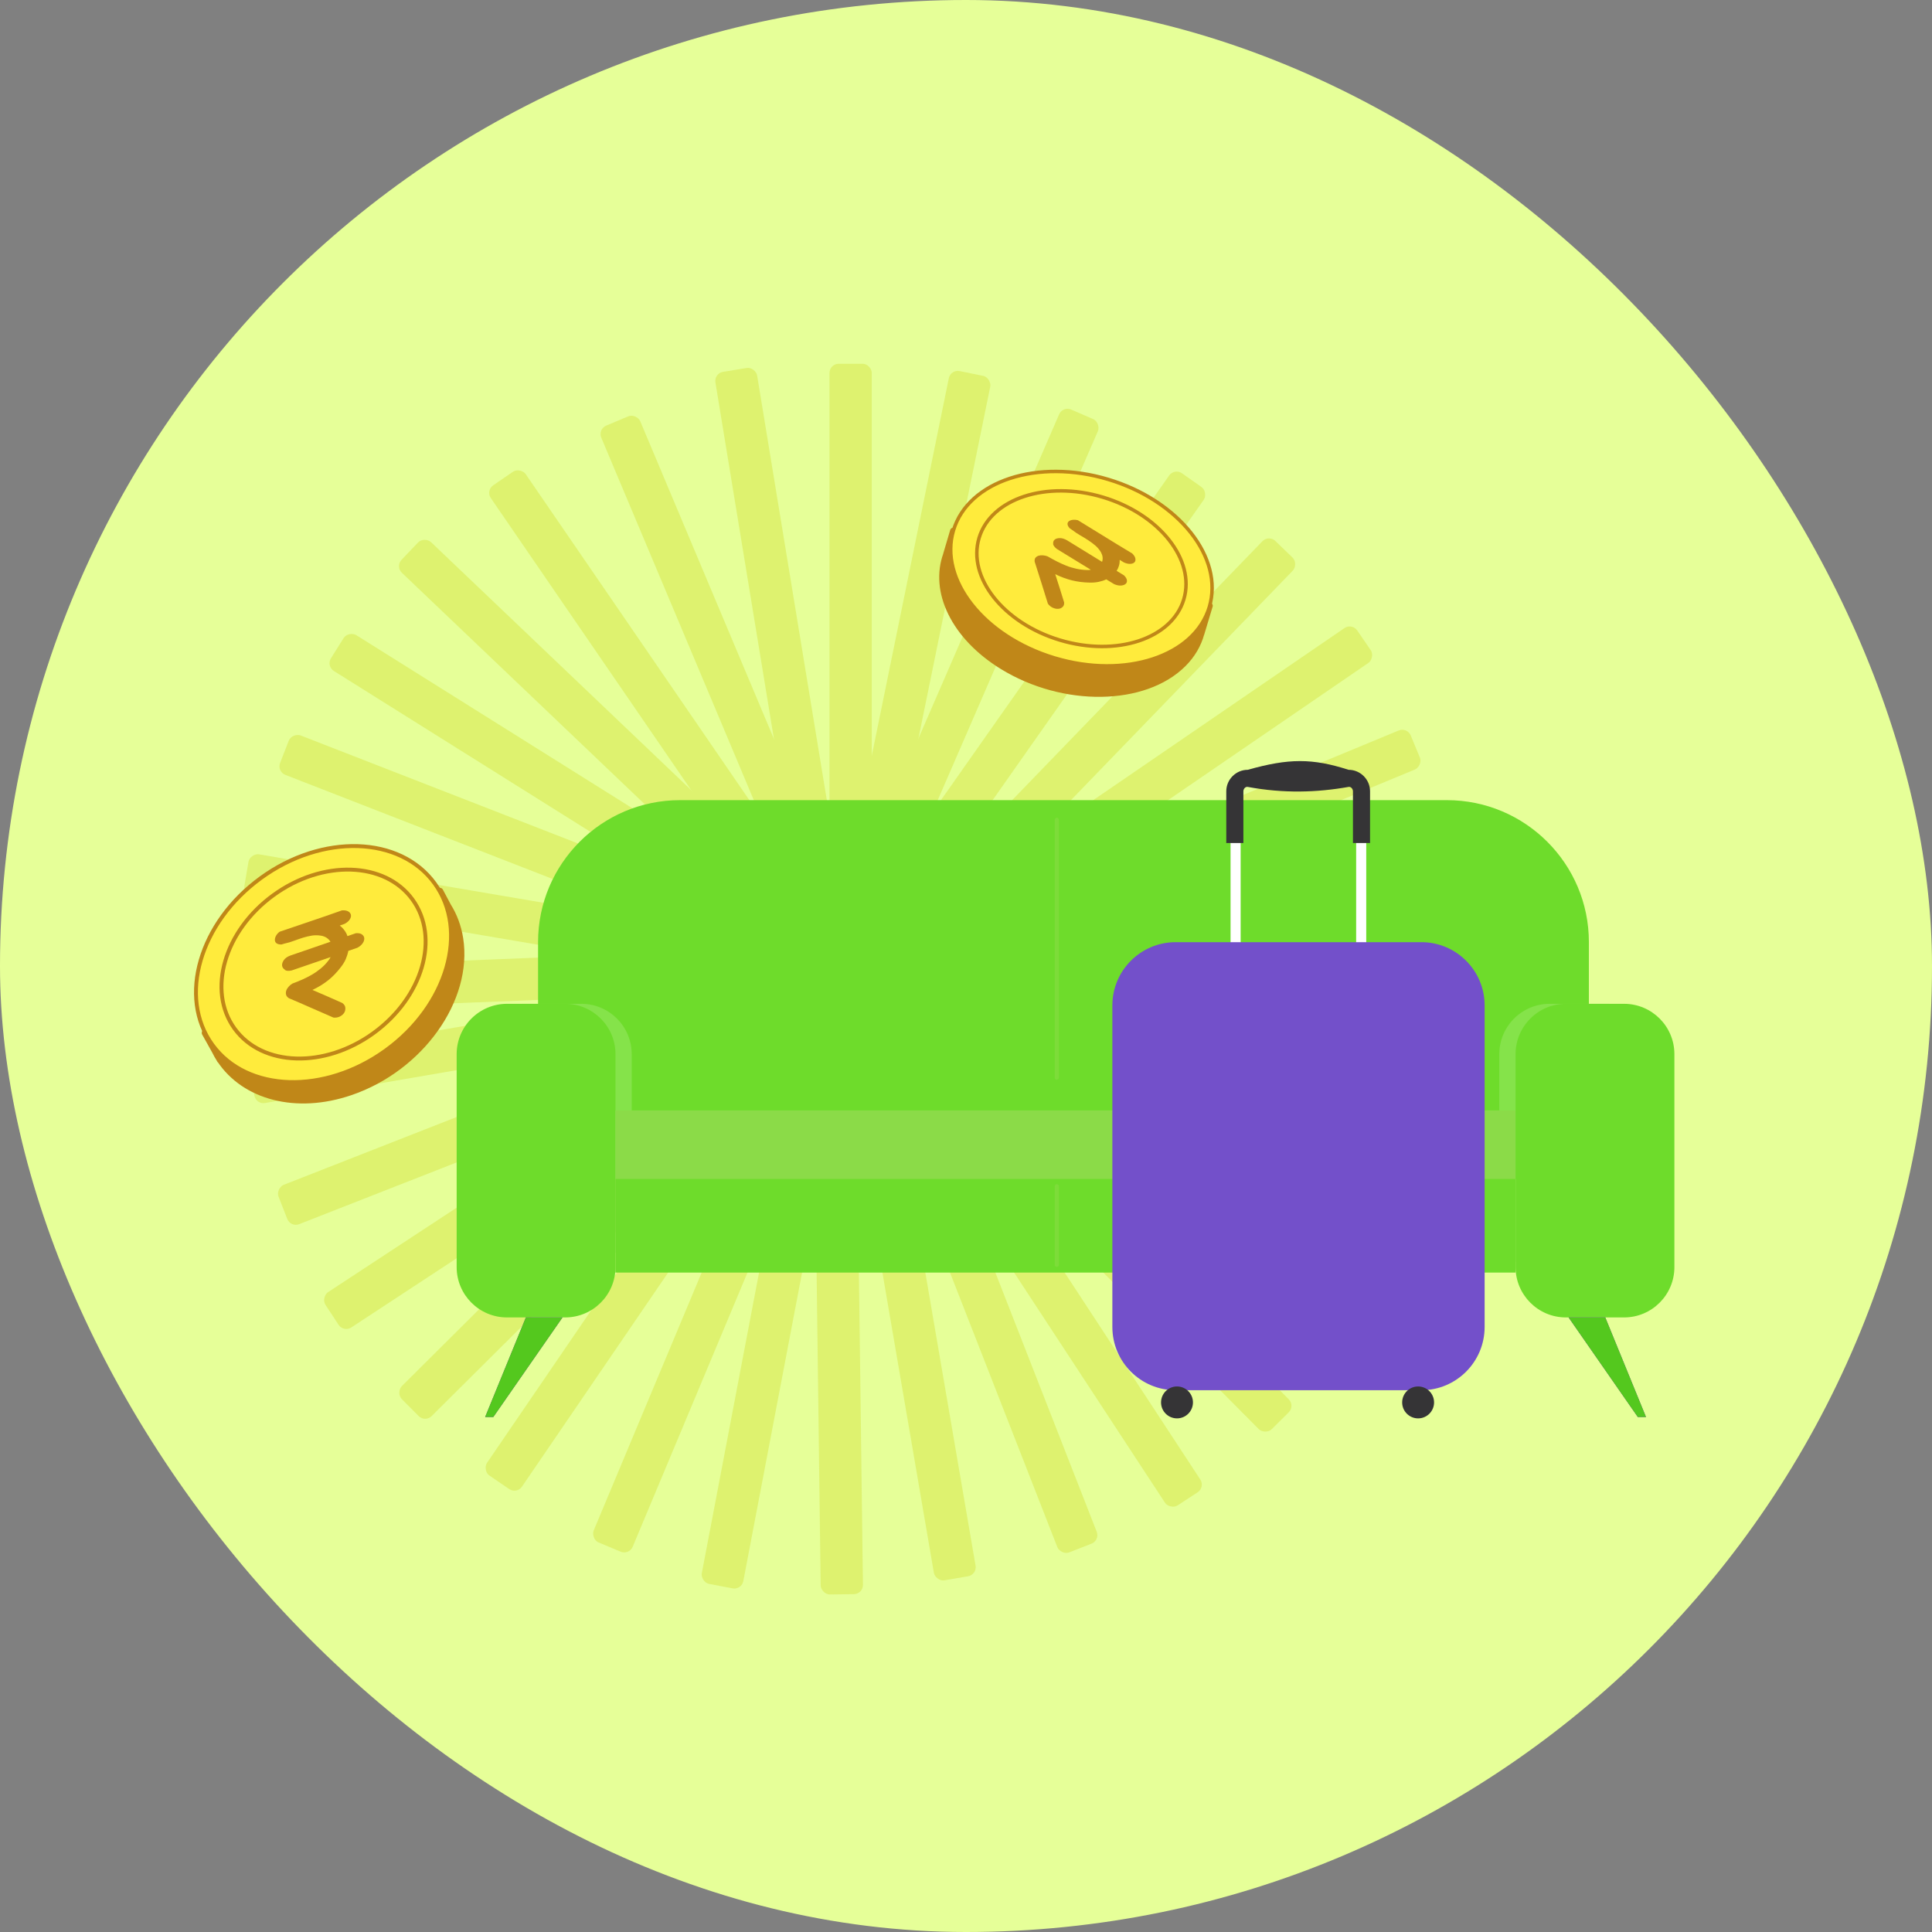 <svg width="330" height="330" viewBox="0 0 330 330" fill="none" xmlns="http://www.w3.org/2000/svg">
<rect x="0" y="0" width="330" height="330" fill="#808080" stroke="none"/>
<rect width="330" height="330" rx="165" fill="#E6FF98"/>
<g opacity="0.4">
<rect x="141.688" y="62.135" width="7.22" height="77.008" rx="1.565" fill="#D1DF31"/>
<rect width="7.22" height="77.008" rx="1.565" transform="matrix(0.98 0.2 -0.2 0.98 162.379 63.069)" fill="#D1DF31"/>
<rect width="7.22" height="77.009" rx="1.565" transform="matrix(0.917 0.398 -0.398 0.917 181.531 69.334)" fill="#D1DF31"/>
<rect width="7.22" height="77.009" rx="1.565" transform="matrix(0.818 0.575 -0.575 0.818 200.602 79.936)" fill="#D1DF31"/>
<rect width="7.22" height="77.009" rx="1.565" transform="matrix(0.719 0.695 -0.695 0.719 216.719 91.319)" fill="#D1DF31"/>
<rect width="7.22" height="77.009" rx="1.565" transform="matrix(0.565 0.825 -0.825 0.565 230.938 106.394)" fill="#D1DF31"/>
<rect width="7.22" height="77.013" rx="1.565" transform="matrix(0.383 0.924 -0.924 0.383 240.359 124.168)" fill="#D1DF31"/>
<rect width="7.219" height="77.014" rx="1.565" transform="matrix(0.188 0.982 -0.982 0.188 246.697 145.14)" fill="#D1DF31"/>
<rect x="249.154" y="164.838" width="7.219" height="77.015" rx="1.565" transform="rotate(89.961 249.154 164.838)" fill="#D1DF31"/>
<rect width="7.219" height="77.014" rx="1.565" transform="matrix(-0.199 0.98 -0.98 -0.199 248.193 185.551)" fill="#D1DF31"/>
<rect width="7.22" height="77.013" rx="1.565" transform="matrix(-0.397 0.918 -0.918 -0.397 241.98 204.704)" fill="#D1DF31"/>
<rect width="7.22" height="77.009" rx="1.565" transform="matrix(-0.574 0.819 -0.819 -0.574 231.367 223.78)" fill="#D1DF31"/>
<rect width="7.22" height="77.009" rx="1.565" transform="matrix(-0.71 0.705 -0.705 -0.71 221.238 240.126)" fill="#D1DF31"/>
<rect width="7.22" height="77.009" rx="1.565" transform="matrix(-0.836 0.548 -0.548 -0.836 205.883 254.029)" fill="#D1DF31"/>
<rect width="7.22" height="77.008" rx="1.565" transform="matrix(-0.931 0.364 -0.364 -0.931 187.898 263.099)" fill="#D1DF31"/>
<rect width="7.22" height="77.008" rx="1.565" transform="matrix(-0.986 0.169 -0.169 -0.986 166.898 268.973)" fill="#D1DF31"/>
<rect width="7.22" height="77.008" rx="1.565" transform="matrix(-1 0.013 -0.013 -1 147.418 272.273)" fill="#D1DF31"/>
<rect width="7.22" height="77.008" rx="1.565" transform="matrix(-0.982 -0.187 0.187 -0.982 126.672 271.598)" fill="#D1DF31"/>
<rect width="7.22" height="77.009" rx="1.565" transform="matrix(-0.922 -0.386 0.386 -0.922 107.461 265.646)" fill="#D1DF31"/>
<rect width="7.22" height="77.009" rx="1.565" transform="matrix(-0.826 -0.564 0.564 -0.826 88.269 255.227)" fill="#D1DF31"/>
<rect width="7.22" height="77.009" rx="1.565" transform="matrix(-0.705 -0.709 0.709 -0.705 72.613 242.984)" fill="#D1DF31"/>
<rect width="7.22" height="77.009" rx="1.565" transform="matrix(-0.549 -0.836 0.836 -0.549 58.695 227.6)" fill="#D1DF31"/>
<rect width="7.22" height="77.013" rx="1.565" transform="matrix(-0.365 -0.931 0.931 -0.365 49.641 209.668)" fill="#D1DF31"/>
<rect width="7.219" height="77.014" rx="1.565" transform="matrix(-0.169 -0.986 0.986 -0.169 43.715 188.67)" fill="#D1DF31"/>
<rect width="7.219" height="77.015" rx="1.565" transform="matrix(-0.04 -0.999 0.999 -0.04 40.035 172.869)" fill="#D1DF31"/>
<rect width="7.219" height="77.014" rx="1.565" transform="matrix(0.168 -0.986 0.986 0.168 41.492 152.78)" fill="#D1DF31"/>
<rect width="7.22" height="77.013" rx="1.565" transform="matrix(0.363 -0.932 0.932 0.363 47.273 131.783)" fill="#D1DF31"/>
<rect width="7.22" height="77.009" rx="1.565" transform="matrix(0.531 -0.847 0.847 0.531 55.695 113.773)" fill="#D1DF31"/>
<rect width="7.22" height="77.009" rx="1.565" transform="matrix(0.69 -0.724 0.724 0.69 67.508 96.751)" fill="#D1DF31"/>
<rect width="7.22" height="77.009" rx="1.565" transform="matrix(0.825 -0.566 0.566 0.825 82.949 83.783)" fill="#D1DF31"/>
<rect width="7.22" height="77.009" rx="1.565" transform="matrix(0.922 -0.388 0.388 0.922 102.094 73.31)" fill="#D1DF31"/>
<rect width="7.22" height="77.008" rx="1.565" transform="matrix(0.987 -0.162 0.162 0.987 121.945 63.772)" fill="#D1DF31"/>
</g>
<path d="M205.164 108.252L205.173 108.261L206.614 103.469L205.49 103.87C204.943 98.888 201.404 93.704 195.283 89.949C184.889 83.575 171.087 83.766 164.457 90.356C164.042 90.769 163.663 91.201 163.321 91.651L162.817 90.665L161.627 94.693L161.646 94.675C159.335 100.956 162.922 108.718 171.257 113.833C181.652 120.207 195.454 120.017 202.083 113.426C203.644 111.874 204.653 110.101 205.174 108.224L205.164 108.252Z" fill="#C08718" stroke="#C08718" stroke-width="1.066" stroke-linecap="round" stroke-linejoin="round"/>
<path d="M180.131 112.384C192.197 116.008 204.029 112.117 206.559 103.695C209.089 95.273 201.358 85.508 189.291 81.884C177.225 78.261 165.393 82.151 162.863 90.573C160.334 98.996 168.064 108.761 180.131 112.384Z" fill="#FFEB3C" stroke="#C08718" stroke-width="0.597" stroke-linecap="round" stroke-linejoin="round"/>
<path d="M181.051 109.339C190.707 112.239 200.176 109.124 202.201 102.382C204.225 95.64 198.039 87.824 188.384 84.924C178.728 82.024 169.259 85.139 167.234 91.881C165.209 98.623 171.395 106.439 181.051 109.339Z" fill="#FFEB3C" stroke="#C08718" stroke-width="0.597" stroke-linecap="round" stroke-linejoin="round"/>
<path d="M179.9 92.893C179.855 92.59 179.93 92.369 180.133 92.185C180.327 92.011 180.621 91.92 180.999 91.912C181.376 91.903 181.79 92.024 182.25 92.283L188.242 95.965C188.428 95.431 188.356 94.897 188.054 94.335C187.788 93.883 187.467 93.505 187.09 93.181C186.714 92.858 186.309 92.562 185.878 92.275C185.446 91.989 184.995 91.721 184.527 91.452C184.058 91.184 183.598 90.87 183.148 90.528L182.698 90.222C182.45 89.936 182.34 89.697 182.341 89.494C182.342 89.292 182.434 89.126 182.609 89.007C182.785 88.888 183.006 88.815 183.273 88.788C183.54 88.761 183.816 88.78 184.111 88.855C185.599 89.761 187.097 90.696 188.596 91.611C190.094 92.546 191.702 93.517 193.393 94.534C193.696 94.839 193.879 95.116 193.925 95.383C193.979 95.641 193.942 95.862 193.794 96.027C193.646 96.192 193.425 96.284 193.102 96.31C192.78 96.337 192.412 96.262 191.989 96.077L191.245 95.624C191.262 95.974 191.224 96.305 191.131 96.618C191.038 96.93 190.909 97.225 190.733 97.51L191.992 98.277C192.295 98.582 192.46 98.859 192.487 99.126C192.513 99.393 192.439 99.595 192.245 99.751C192.07 99.907 191.803 99.989 191.462 100.016C191.121 100.042 190.744 99.958 190.312 99.782L188.961 98.959C188.564 99.151 188.113 99.288 187.643 99.388C187.173 99.488 186.658 99.523 186.114 99.512C185.028 99.491 184.034 99.359 183.114 99.135C182.194 98.912 181.237 98.559 180.244 98.078C180.765 99.69 181.276 101.293 181.759 102.888C181.786 103.228 181.711 103.486 181.499 103.679C181.286 103.871 181.056 103.972 180.761 103.989C180.476 104.016 180.163 103.96 179.832 103.812C179.501 103.664 179.216 103.433 178.987 103.11C178.613 101.903 178.23 100.705 177.865 99.507C177.491 98.318 177.108 97.12 176.724 95.922C176.698 95.637 176.744 95.407 176.883 95.251C177.022 95.095 177.197 94.975 177.427 94.912C177.658 94.848 177.897 94.83 178.182 94.859C178.458 94.878 178.707 94.943 178.946 95.036C179.461 95.332 179.985 95.619 180.509 95.887C181.033 96.156 181.566 96.397 182.118 96.619C182.669 96.842 183.24 97.009 183.829 97.14C184.418 97.27 185.025 97.346 185.651 97.366C185.844 97.376 186.065 97.376 186.323 97.322L180.552 93.788C180.138 93.483 179.918 93.188 179.864 92.893L179.9 92.893Z" fill="#C08718"/>
<path d="M75.126 152.254L74.975 152.805C70.479 147.833 62.487 146.09 54.014 148.984C42.098 153.072 33.749 164.781 35.378 175.138C35.474 175.744 35.606 176.323 35.755 176.879L35.052 176.42L36.781 179.521C36.996 179.963 37.227 180.382 37.487 180.786L37.644 181.061L37.661 181.038C41.801 187.235 50.546 189.687 59.891 186.48C71.807 182.392 80.156 170.683 78.527 160.326C78.203 158.266 77.497 156.412 76.489 154.801L75.123 152.234L75.126 152.254Z" fill="#C08718" stroke="#C08718" stroke-width="1.184" stroke-linecap="round" stroke-linejoin="round"/>
<path d="M74.234 150.887C68.332 142.764 55.051 142.35 44.57 149.964C34.089 157.577 30.377 170.335 36.279 178.458C42.18 186.582 55.462 186.995 65.943 179.382C76.424 171.768 80.136 159.011 74.234 150.887Z" fill="#FFEB3C" stroke="#C08718" stroke-width="0.663" stroke-miterlimit="10"/>
<path d="M70.453 153.637C65.729 147.134 55.099 146.802 46.71 152.896C38.321 158.99 35.35 169.201 40.075 175.703C44.799 182.206 55.429 182.538 63.818 176.444C72.207 170.35 75.178 160.139 70.453 153.637Z" fill="#FFEB3C" stroke="#C08718" stroke-width="0.663" stroke-miterlimit="10"/>
<path d="M48.652 165.62C48.367 165.448 48.216 165.213 48.18 164.919C48.156 164.633 48.261 164.317 48.479 163.993C48.709 163.677 49.069 163.403 49.578 163.22L56.448 160.857C56.105 160.321 55.606 159.975 54.922 159.835C54.368 159.736 53.839 159.726 53.323 159.797C52.818 159.876 52.299 159.999 51.796 160.15C51.283 160.314 50.763 160.489 50.245 160.684C49.727 160.879 49.175 161.049 48.604 161.17L48.06 161.328C47.667 161.327 47.385 161.247 47.207 161.1C47.028 160.952 46.944 160.748 46.95 160.519C46.955 160.291 47.022 160.053 47.168 159.802C47.315 159.552 47.5 159.347 47.749 159.152C49.458 158.573 51.175 157.983 52.905 157.4C54.634 156.818 56.469 156.188 58.4 155.502C58.85 155.472 59.209 155.519 59.46 155.666C59.719 155.801 59.875 156.004 59.933 156.243C59.992 156.482 59.929 156.741 59.757 157.026C59.584 157.312 59.293 157.565 58.874 157.796L58.031 158.094C58.347 158.324 58.608 158.603 58.832 158.91C59.056 159.216 59.231 159.54 59.349 159.894L60.782 159.4C61.232 159.37 61.583 159.429 61.816 159.599C62.05 159.769 62.198 159.984 62.219 160.249C62.24 160.515 62.16 160.796 61.959 161.097C61.758 161.398 61.458 161.662 61.048 161.882L59.497 162.415C59.405 162.885 59.262 163.352 59.057 163.829C58.853 164.306 58.562 164.755 58.218 165.202C57.531 166.097 56.81 166.841 56.047 167.447C55.283 168.053 54.398 168.606 53.367 169.089C55.086 169.822 56.784 170.559 58.466 171.318C58.77 171.54 58.956 171.8 58.983 172.106C59.01 172.412 58.962 172.699 58.807 172.961C58.652 173.224 58.406 173.438 58.082 173.613C57.758 173.788 57.374 173.849 56.955 173.811C55.678 173.257 54.409 172.691 53.144 172.145C51.887 171.587 50.61 171.033 49.337 170.499C49.08 170.312 48.903 170.112 48.857 169.881C48.81 169.651 48.816 169.422 48.902 169.181C48.988 168.94 49.13 168.721 49.315 168.516C49.508 168.3 49.72 168.132 49.938 168.004C50.524 167.788 51.088 167.555 51.639 167.313C52.191 167.071 52.736 166.789 53.258 166.489C53.78 166.19 54.292 165.83 54.778 165.433C55.264 165.036 55.7 164.585 56.086 164.079C56.217 163.924 56.341 163.729 56.468 163.481L49.842 165.754C49.324 165.877 48.927 165.856 48.65 165.673L48.652 165.62Z" fill="#C08718"/>
<path d="M116.153 136.672H247.146C260.523 136.672 271.393 147.533 271.393 160.919V201.373H91.906V160.919C91.906 147.542 102.767 136.672 116.153 136.672Z" fill="#6EDC2B"/>
<g style="mix-blend-mode:multiply" opacity="0.5">
<path d="M99.298 171.459H89.378C84.626 171.459 80.773 175.311 80.773 180.064V207.677C80.773 212.429 84.626 216.282 89.378 216.282H99.298C104.05 216.282 107.902 212.429 107.902 207.677V180.064C107.902 175.311 104.05 171.459 99.298 171.459Z" fill="#9BE969"/>
</g>
<path d="M96.525 171.458H86.604C81.852 171.458 78 175.31 78 180.063V216.424C78 221.176 81.852 225.028 86.604 225.028H96.525C101.277 225.028 105.129 221.176 105.129 216.424V180.063C105.129 175.31 101.277 171.458 96.525 171.458Z" fill="#6EDC2B"/>
<g style="mix-blend-mode:multiply" opacity="0.5">
<path d="M274.615 171.458H264.694C259.942 171.458 256.09 175.31 256.09 180.063V209.144C256.09 213.897 259.942 217.749 264.694 217.749H274.615C279.367 217.749 283.219 213.897 283.219 209.144V180.063C283.219 175.31 279.367 171.458 274.615 171.458Z" fill="#9BE969"/>
</g>
<g style="mix-blend-mode:multiply">
<path d="M258.862 189.662H105.117V210.373H258.862V189.662Z" fill="#8BDB48"/>
</g>
<path d="M258.862 201.373H105.117V217.365H258.862V201.373Z" fill="#6EDC2B"/>
<path d="M277.396 171.458H267.475C262.723 171.458 258.871 175.31 258.871 180.063V216.424C258.871 221.176 262.723 225.028 267.475 225.028H277.396C282.148 225.028 286 221.176 286 216.424V180.063C286 175.31 282.148 171.458 277.396 171.458Z" fill="#6EDC2B"/>
<path d="M84.264 242.033H82.867L89.824 225.021H96.082L84.264 242.033Z" fill="#6F31AA"/>
<path d="M279.749 242.032H281.146L274.189 225.02H267.922L279.749 242.032Z" fill="#6F31AA"/>
<g style="mix-blend-mode:multiply">
<path d="M84.264 242.033H82.867L89.824 225.021H96.082L84.264 242.033Z" fill="#54C81E"/>
</g>
<g style="mix-blend-mode:multiply">
<path d="M279.749 242.032H281.146L274.189 225.02H267.922L279.749 242.032Z" fill="#54C81E"/>
</g>
<g style="mix-blend-mode:multiply" opacity="0.5">
<path d="M180.512 140.03V184.065" stroke="#8BDB48" stroke-width="0.702" stroke-miterlimit="10" stroke-linecap="round"/>
</g>
<g style="mix-blend-mode:multiply" opacity="0.5">
<path d="M180.512 202.617V216.048" stroke="#8BDB48" stroke-width="0.702" stroke-miterlimit="10" stroke-linecap="round"/>
</g>
<path d="M211.911 141.93H210.188V163.122H211.911V141.93Z" fill="white"/>
<path d="M233.364 141.929H231.641V163.121H233.364V141.929Z" fill="white"/>
<path fill-rule="evenodd" clip-rule="evenodd" d="M213.126 131.488C220.134 129.512 224.143 129.496 230.346 131.488C232.363 131.488 234.015 133.14 234.015 135.158V143.994H231.094V135.158C231.094 134.75 230.748 134.337 230.346 134.41C224.927 135.37 219.241 135.545 213.126 134.41C212.723 134.332 212.378 134.75 212.378 135.158V143.994H209.457V135.158C209.457 133.14 211.108 131.488 213.126 131.488Z" fill="#353436"/>
<path d="M200.806 160.93H242.779C248.744 160.93 253.585 165.771 253.585 171.737V226.653C253.585 232.619 248.744 237.46 242.779 237.46H200.806C194.84 237.46 190 232.619 190 226.653V171.737C190 165.771 194.84 160.93 200.806 160.93Z" fill="#7350CA"/>
<path d="M201.041 242.269C202.546 242.269 203.766 241.049 203.766 239.543C203.766 238.038 202.546 236.818 201.041 236.818C199.536 236.818 198.316 238.038 198.316 239.543C198.316 241.049 199.536 242.269 201.041 242.269Z" fill="#353436"/>
<path d="M242.225 242.27C243.729 242.27 244.949 241.05 244.949 239.544C244.949 238.039 243.729 236.819 242.225 236.819C240.72 236.819 239.5 238.039 239.5 239.544C239.5 241.05 240.72 242.27 242.225 242.27Z" fill="#353436"/>
</svg>
